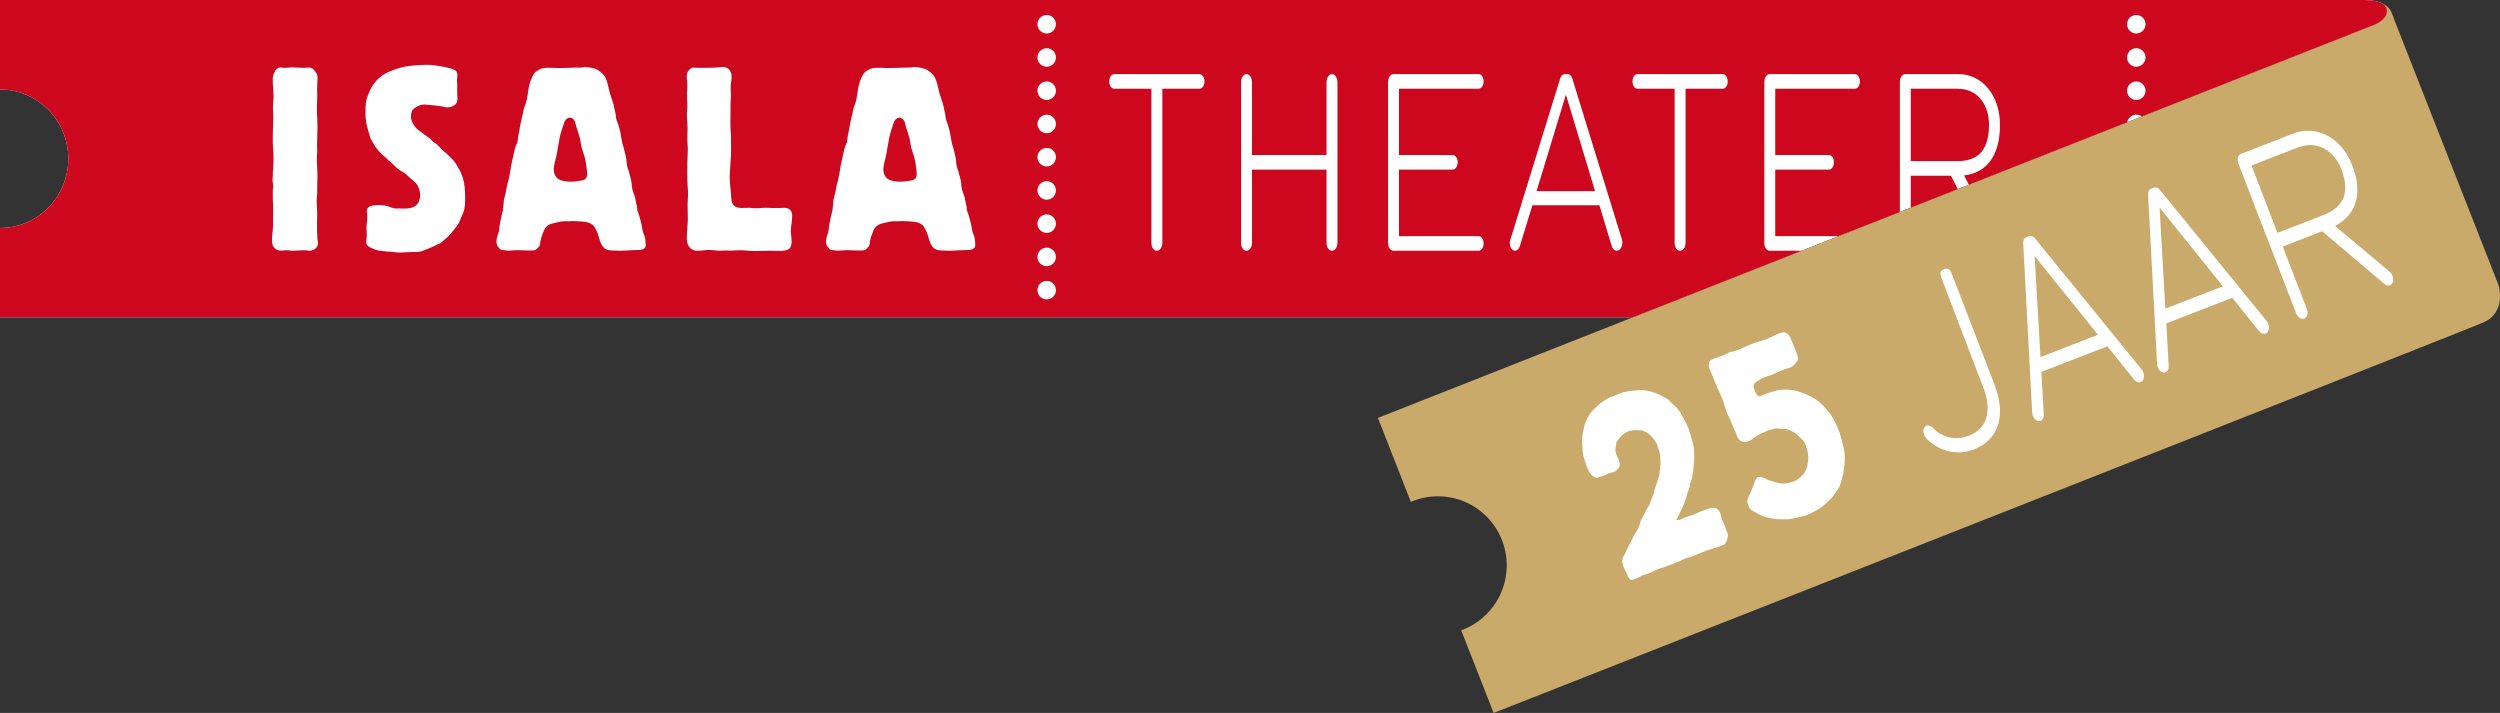 <?xml version="1.0" encoding="utf-8"?>
<!-- Generator: Adobe Illustrator 15.0.2, SVG Export Plug-In . SVG Version: 6.00 Build 0)  -->
<!DOCTYPE svg PUBLIC "-//W3C//DTD SVG 1.1//EN" "http://www.w3.org/Graphics/SVG/1.1/DTD/svg11.dtd">
<svg version="1.1" id="Laag_1" xmlns="http://www.w3.org/2000/svg" xmlns:xlink="http://www.w3.org/1999/xlink" x="0px" y="0px"
	 width="459.21px" height="130.96px" viewBox="0 0 459.21 130.96" enable-background="new 0 0 459.21 130.96" xml:space="preserve">
<rect x="0" y="0" width="459.21" height="130.96" fill="#333333" stroke="none"/>
<g>
	<path fill="#FFFFFF" d="M436.4,4.43c1.652-0.8,2.889-2.359,1.307-3.738C436.928,0.282,435.797,0,434.105,0H0v16.43h0.004
		c6.927,0,12.542,5.695,12.542,12.723c0,7.025-5.615,12.724-12.54,12.724H0v16.396l299.963-0.001L436.4,4.43z"/>
	<path fill="#C9AA6A" d="M458.943,52.357l-19.26-49c-0.002-0.007-0.057-0.285-0.467-1.231c-0.398-0.921-1.51-1.435-1.51-1.435
		c1.582,1.378,0.346,2.938-1.307,3.739L299.963,58.272l-46.861,18.491l6.045,15.422c1.76-0.75,3.705-1.127,5.74-1.002
		c6.977,0.432,12.279,6.453,11.848,13.445c-0.32,5.211-3.734,9.49-8.332,11.154l5.949,15.178c0,0,177.557-69.875,181.844-71.754
		C460.484,57.322,458.943,52.357,458.943,52.357z"/>
	<g>
		<polygon fill="#CC071E" points="282.242,35.113 292.986,35.113 287.633,17.382 		"/>
		<path fill="#CC071E" d="M167.394,27.198c-0.141-0.576-0.19-1.198-0.33-1.774c-0.097-0.378-0.237-0.763-0.331-1.1
			c-0.188-0.526-0.33-1.051-0.472-1.53c0-0.097-0.049-0.385-0.189-0.623c-0.281-0.481-0.709-0.576-0.896-0.576
			c-0.376,0.05-0.805,0.288-1.037,1.008c-0.142,0.334-0.754,2.295-0.802,2.679c-0.097,0.382-0.097,0.717-0.19,1.102
			c-0.048,0.429-0.186,0.813-0.234,1.242c-0.047,0.337-0.096,0.722-0.189,1.057c-0.143,0.669-0.471,1.673-0.471,2.392
			c0,1.102,0.564,1.676,0.943,1.864c0.33,0.194,1.084,0.435,2.074,0.435c1.134,0,2.361-0.241,2.643-0.382
			c0.377-0.241,0.475-0.625,0.475-1.057c0-0.332-0.05-0.623-0.098-0.957C168.099,28.92,167.679,28.201,167.394,27.198z"/>
		<path fill="#CC071E" d="M106.857,27.198c-0.139-0.576-0.186-1.198-0.33-1.774c-0.091-0.378-0.234-0.763-0.328-1.1
			c-0.188-0.526-0.328-1.051-0.471-1.53c0-0.097-0.047-0.385-0.189-0.623c-0.283-0.481-0.707-0.576-0.896-0.576
			c-0.377,0.05-0.803,0.288-1.039,1.008c-0.143,0.334-0.755,2.295-0.804,2.679c-0.093,0.382-0.093,0.717-0.187,1.102
			c-0.049,0.429-0.188,0.813-0.232,1.242c-0.05,0.337-0.096,0.722-0.19,1.057c-0.143,0.669-0.476,1.673-0.476,2.392
			c0,1.102,0.57,1.676,0.943,1.864c0.332,0.194,1.089,0.435,2.076,0.435c1.137,0,2.359-0.241,2.645-0.382
			c0.377-0.241,0.471-0.625,0.471-1.057c0-0.332-0.046-0.623-0.094-0.957C107.57,28.92,107.141,28.201,106.857,27.198z"/>
		<path fill="#CC071E" d="M364.049,27.794c0.832-1.079,1.299-2.692,1.299-4.851c0-1.571-0.338-2.918-1.084-4.128
			c-0.992-1.618-2.666-2.515-4.582-2.515h-8.701v13.289h8.701C361.852,29.589,363.309,28.783,364.049,27.794z"/>
		<path fill="#CC071E" d="M437.707,0.691C436.928,0.282,435.797,0,434.105,0H0v16.43h0.004c6.927,0,12.542,5.695,12.542,12.723
			c0,7.025-5.615,12.724-12.54,12.724H0v16.396l299.963-0.001l30.943-12.211h-5.842c-0.559,0-0.99-0.628-0.99-1.438V15.09
			c0-0.807,0.432-1.48,0.99-1.48h15.635c0.527,0,0.93,0.585,0.93,1.348c0,0.756-0.402,1.342-0.93,1.342h-14.615v12.17h9.846
			c0.527,0,0.93,0.581,0.93,1.341c0,0.761-0.402,1.346-0.93,1.346h-9.846v12.213h11.637l11.252-4.439V15.09
			c0-0.807,0.43-1.48,0.986-1.48h9.723c2.477,0,4.648,1.21,6.07,3.407c0.988,1.525,1.607,3.549,1.607,5.926
			c0,2.875-0.619,5.029-1.729,6.558c-1.086,1.521-2.695,2.462-4.865,2.731l0.887,1.695l29.088-11.479
			c0.15-0.786,0.836-1.381,1.664-1.381c0.373,0,0.717,0.125,0.998,0.331L436.4,4.43C438.053,3.629,439.289,2.071,437.707,0.691z
			 M57.412,45.966c-0.566,0.191-0.705,0-1.744,0c-0.707,0-1.369,0.094-2.078,0.094c-0.327-0.049-0.66-0.094-1.035-0.094
			c-0.189,0-0.332,0-0.521,0.044c-0.282,0-1.229,0.193-1.794-0.67c-0.234-0.334-0.28-0.763-0.28-1.577
			c0-0.481,0.094-0.959,0.14-1.439c0.047-0.575,0.047-1.146,0.047-1.723c0-1.003,0.049-2.058,0-3.065
			c-0.047-0.669-0.047-1.295-0.047-1.914v-0.767c0.096-0.432,0.096-0.432,0.096-0.766c-0.049-0.332-0.142-0.669-0.142-1.004
			c0-0.288,0.046-0.525,0.046-0.813c0-0.384,0-0.72,0.047-1.102c0.049-0.621,0.094-1.294,0.094-1.914
			c0-1.151-0.141-2.252-0.141-3.399c0-0.911,0-1.774,0.047-2.681c0-0.528,0.049-1.057,0.049-1.583c0-0.766-0.096-1.532-0.049-2.298
			c0-0.576,0.143-1.147,0.094-1.721c0-0.769-0.094-1.533-0.141-2.299v-0.816c0-0.62,0.426-1.915,1.273-2.058
			c0.236,0,0.379,0,0.613,0.05h0.568c0.517-0.05,1.084-0.097,1.605-0.05c0.422,0,0.894,0.05,1.319,0.05
			c1.462,0.047,1.602-0.291,2.265,0.478c0.188,0.188,0.377,0.475,0.469,0.717c0.239,0.669,0.05,1.104,0.05,2.298
			c-0.05,0.721,0.048,1.48,0,2.203c0,0.478-0.05,0.956-0.05,1.436v1.147c0.05,0.816,0.098,1.629,0.098,2.445
			c0,0.857-0.048,1.721-0.048,2.584c-0.05,0.719,0,1.436,0,2.155c-0.05,0.619-0.095,1.292-0.05,1.961c0,0.339,0.05,0.717,0.05,1.051
			c0.048,0.481,0.048,1.007,0.048,1.536c0,0.622-0.048,1.295-0.048,1.914v1.198c-0.05,0.478-0.095,0.954-0.095,1.433
			c0,0.672,0.095,1.389,0.095,2.061c0,1.63-0.095,3.207,0.048,4.835c0.046,0.238,0.094,0.526,0.094,0.77
			C58.404,45.484,57.698,45.866,57.412,45.966z M85.109,39.022c-0.094,0.288-0.283,0.577-0.377,0.863
			c-0.521,1.196-0.285,0.954-1.039,1.911c-0.189,0.241-0.377,0.528-0.564,0.719c-0.569,0.767-1.277,1.342-1.512,1.529
			c-0.189,0.195-0.424,0.386-0.661,0.576c-0.237,0.147-0.327,0.147-0.754,0.337c-0.142,0.094-0.331,0.191-0.519,0.288
			c-0.377,0.188-1.84,0.764-2.268,0.911c-0.941,0.237-1.32,0.047-2.969,0.191c-0.332,0-0.662,0.046-0.992,0.046
			c-0.377,0-0.754-0.046-1.132-0.097c-0.38-0.047-0.753-0.094-1.179-0.094c-1.512-0.144-2.029-0.193-2.737-0.576
			c-0.331-0.097-0.71-0.334-0.943-0.575c-0.332-0.431-0.095-1.007-0.095-2.011c0-0.479-0.049-0.958-0.049-1.386
			c0.049-0.669,0.144-1.248,0.144-1.917c0-0.573-0.285-1.245,0.233-1.67c0.332-0.292,0.992-0.389,1.984-0.389
			c0.283,0,0.896,0,1.652,0.238c0.609,0.194,0.848,0.385,1.506,0.385c0.381,0,0.804-0.047,1.184,0c0.705,0,3.158,0.191,3.158-2.537
			c0-0.525-0.188-1-0.234-1.151c-0.379-1.003-0.662-1.101-1.464-1.767c-0.376-0.34-0.659-0.672-1.036-0.959
			c-0.379-0.286-0.852-0.48-1.227-0.767c-0.332-0.24-0.615-0.572-0.897-0.812c-0.235-0.242-0.474-0.433-0.709-0.62
			c-0.28-0.291-0.565-0.528-0.851-0.816c-0.517-0.479-1.32-1.058-2.169-2.49c-0.661-1.151-0.519-0.864-1.038-2.681
			c-0.14-0.575-0.425-1.436-0.425-2.824c0-2.061,0.096-2.492,0.521-3.543c1.134-3.018,3.111-3.878,4.291-4.357
			c0.332-0.097,1.325-0.525,2.359-0.719c0.614-0.144,1.275-0.191,1.889-0.241c0.52-0.043,1.084-0.094,1.652-0.094
			c0.468-0.051,0.896,0,1.366,0c0.708,0.094,4.106,0.478,4.625,1.194c0.329,0.529,0.096,1.198,0.096,1.823
			c0.047,0.379,0.093,0.763,0.047,1.147v1.005c0,0.331,0.046,0.669,0.046,1.007c0,0.144,0,0.479-0.14,0.766
			c-0.288,0.576-1.133,0.858-1.746,0.858c-0.427,0-0.804-0.188-1.229-0.235c-0.28-0.047-2.642-0.292-2.927-0.292
			c-1.082,0-1.98,0.72-2.169,0.96c-0.142,0.193-0.33,0.669-0.33,1.245c0,1.053,0.894,2.104,1.04,2.201
			c0.281,0.288,0.705,0.576,0.802,0.623c0.329,0.237,0.612,0.479,0.942,0.719c0.238,0.188,0.472,0.334,0.709,0.475
			c0.233,0.195,0.375,0.482,0.614,0.673c0.141,0.094,0.327,0.191,0.47,0.288c0.234,0.144,0.38,0.331,0.803,0.767
			c0.471,0.525,0.613,0.619,1.178,1.05c0.19,0.193,0.377,0.431,0.612,0.622c0.71,0.767,0.71,0.576,1.466,1.872
			c0.755,1.339,1.32,2.533,1.32,5.501C85.439,37.062,85.439,38.21,85.109,39.022z M118.324,45.628
			c-0.565,0.432-1.131,0.238-2.355,0.338c-0.664,0-1.326,0.094-1.984,0.094c-0.473,0-0.944-0.049-1.461-0.049
			c-1.086-0.044-1.888-0.145-2.455-2.2c-0.094-0.338-0.189-0.719-0.329-1.053c-0.096-0.195-0.473-1.007-0.614-1.198
			c-0.19-0.241-0.377-0.337-0.615-0.478c-0.141-0.048-0.279-0.192-0.611-0.242c-0.473-0.14-2.124-0.238-2.643-0.238
			c-0.283,0-0.566,0.047-0.896,0.047c-1.414,0-0.85-0.047-2.217,0.241c-0.898,0.192-1.697,0.382-2.124,1.242
			c-0.048,0.05-0.613,1.342-0.755,2.158c-0.096,0.62,0.045,0.717-0.378,1.145c-0.14,0.15-0.376,0.386-0.521,0.482
			c-0.188,0.094-0.753,0.094-1.32,0.094c-0.849,0-1.697-0.094-2.593-0.044c-0.802,0.044-0.71,0.141-1.842,0
			c-0.565-0.1-0.662,0-0.991-0.482c-0.188-0.238-0.424-0.432-0.424-1.1c0-0.911,0.377-1.483,0.424-1.822
			c0.096-0.381,0.096-0.766,0.142-1.147c0.095-0.479,0.188-1.007,0.284-1.436c0.092-0.478,0.238-0.911,0.331-1.345
			c0.094-0.618,0.094-1.289,0.189-1.958c0.093-0.435,0.233-0.86,0.329-1.292c0.093-0.529,0.186-1.007,0.283-1.486
			c0.141-0.478,0.284-1.007,0.377-1.532c0.141-0.623,0.235-1.292,0.329-1.964c0.144-0.62,0.285-1.292,0.427-1.915
			c0.142-0.572,0.234-1.145,0.422-1.675c0.098-0.239,0.238-0.479,0.332-0.717c0.047-0.287,0.047-0.621,0.098-0.91
			c0.088-0.525,0.186-1.004,0.277-1.483c0.097-0.575,0.19-1.151,0.334-1.679c0.049-0.429,0.189-0.812,0.281-1.195
			c0.049-0.288,0.094-0.623,0.188-0.91c0.095-0.381,0.285-0.72,0.379-1.101c0.049-0.191,0.096-0.335,0.143-0.526
			c0.281-1.485,0.281-2.536,0.896-3.925c0.047-0.097,0.328-0.812,0.705-1.151c0.098-0.046,0.476-0.334,0.756-0.475
			c0.897-0.434,1.748-0.287,3.537-0.24c1.182,0,2.361-0.097,3.495-0.097h0.659c0.143-0.047,0.329-0.047,0.472-0.097
			c0.286,0,0.52,0,1.085,0.097c0.804,0.144,1.322,0.285,1.936,0.812c1.039,0.816,1.133,1.436,1.649,3.592
			c0.188,0.769,0.476,1.485,0.709,2.251c0.095,0.334,0.142,0.667,0.235,1.051c0.047,0.287,0.142,0.574,0.189,0.862
			c0.046,0.336,0.046,0.673,0.143,1.004c0.094,0.291,0.236,0.576,0.328,0.911c0.145,0.432,0.284,0.91,0.378,1.342
			c0.143,0.622,0.189,1.246,0.331,1.867c0.048,0.334,0.189,0.669,0.283,1.003l0.426,1.723c0.141,0.576,0.094,1.151,0.236,1.728
			c0.046,0.332,0.236,0.669,0.327,1.003c0.05,0.285,0.095,0.529,0.191,0.767c0.046,0.241,0.14,0.478,0.188,0.715
			c0.142,0.577,0.094,1.148,0.236,1.73c0.092,0.426,0.279,0.856,0.422,1.238c0.145,0.433,0.189,0.911,0.285,1.342
			c0.047,0.191,0.097,0.334,0.141,0.529c0.143,0.86-0.141,0.284,0.234,1.194l0.144,0.433c0.188,0.619,0.333,1.198,0.474,1.77
			c0.047,0.428,0.141,0.859,0.232,1.244c0.142,0.576,0.379,0.716,0.473,1.627c0,0.288,0.049,0.575,0.049,0.863
			C118.609,45.196,118.609,45.387,118.324,45.628z M145.5,39.643c0,0.194,0,0.766-0.094,1.294c-0.092,0.763-0.141,1.007-0.141,1.435
			c0,0.67,0.141,1.342,0.141,2.012c0,0.479-0.092,1.003-0.424,1.291c-0.758,0.576-1.837,0.385-3.632,0.385
			c-0.991,0-1.935,0.047-2.925,0.047c-0.805,0-1.557-0.141-2.361-0.141c-0.47,0-0.943,0.044-1.368,0.044
			c-0.519,0.049-1.083,0-1.556,0c-0.377,0-0.758,0.049-1.133,0.049c-0.613-0.049-1.227-0.144-1.842-0.144
			c-0.375,0-0.706,0.05-1.086,0.094c-0.33,0-0.658,0.049-0.989,0.049c-0.235,0-0.659,0-1.179-0.385
			c-0.472-0.382-0.758-0.907-0.758-2.104c0-1.149,0.191-2.299,0.191-3.494c0-0.817-0.049-1.629-0.049-2.443
			c0-0.719,0.098-1.483,0.098-2.248c-0.049-0.77-0.143-1.583-0.143-2.394c-0.049-1.006,0-1.967,0-2.971
			c0-0.91,0.094-1.77,0.094-2.677c-0.049-0.722-0.094-1.388-0.094-2.11c0-0.573,0.045-1.149,0.045-1.771
			c-0.045-1.054-0.187-2.105-0.094-3.209c0-0.144,0.094-0.476,0.049-0.908c0-0.287-0.049-0.625-0.049-0.909v-0.86
			c0-0.241-0.049-0.481,0-0.675c0-0.428,0.049-0.811,0.049-1.195c0-0.237,0-0.525-0.049-0.763c-0.049-0.911-0.236-1.388,0.428-2.155
			c0.422-0.431,0.611-0.384,1.507-0.334h1.558c0.613,0,1.229,0,1.841-0.05c0.425-0.047,0.802-0.097,1.228-0.097
			c0.472,0,0.896,0.147,1.178,0.481c0.711,0.768,0.377,1.965,0.284,2.821c-0.048,0.672,0.044,1.342,0.044,2.011
			c-0.044,0.626-0.092,1.248-0.092,1.871v1.96c0,0.623-0.047,1.295,0,1.914c0,0.291,0.048,0.575,0.048,0.864
			c0.044,0.284,0.044,0.528,0.044,0.816c0,1.145,0.049,2.298,0,3.443c-0.044,1.342-0.231,2.684-0.231,4.02
			c0,1.007,0.14,2.014,0.231,3.018c0.049,1.198,0.097,1.773,0.523,2.204c0.705,0.667,1.887,0.429,2.879,0.429
			c0.469,0.051,0.99,0.097,1.508,0.097c0.52-0.046,0.992-0.097,1.51-0.097c0.799,0,1.559,0.097,2.359,0.051
			c0.563,0,1.176-0.141,1.697,0.093C145.548,38.635,145.5,39.404,145.5,39.643z M178.858,45.628
			c-0.563,0.432-1.131,0.238-2.358,0.338c-0.66,0-1.32,0.094-1.98,0.094c-0.473,0-0.945-0.049-1.463-0.049
			c-1.084-0.044-1.887-0.145-2.457-2.2c-0.093-0.338-0.188-0.719-0.326-1.053c-0.096-0.195-0.472-1.007-0.617-1.198
			c-0.185-0.241-0.375-0.337-0.608-0.478c-0.145-0.048-0.286-0.192-0.616-0.242c-0.473-0.14-2.125-0.238-2.641-0.238
			c-0.283,0-0.569,0.047-0.896,0.047c-1.417,0-0.852-0.047-2.221,0.241c-0.895,0.192-1.696,0.382-2.123,1.242
			c-0.045,0.05-0.613,1.342-0.754,2.158c-0.094,0.62,0.048,0.717-0.375,1.145c-0.143,0.15-0.379,0.386-0.52,0.482
			c-0.189,0.094-0.755,0.094-1.322,0.094c-0.852,0-1.699-0.094-2.596-0.044c-0.802,0.044-0.705,0.141-1.841,0
			c-0.565-0.1-0.659,0-0.989-0.482c-0.189-0.238-0.423-0.432-0.423-1.1c0-0.911,0.378-1.483,0.423-1.822
			c0.094-0.381,0.094-0.766,0.141-1.147c0.094-0.479,0.189-1.007,0.283-1.436c0.097-0.478,0.238-0.911,0.33-1.345
			c0.096-0.618,0.096-1.289,0.188-1.958c0.094-0.435,0.235-0.86,0.331-1.292c0.093-0.529,0.189-1.007,0.286-1.486
			c0.142-0.478,0.28-1.007,0.374-1.532c0.143-0.623,0.236-1.292,0.33-1.964c0.143-0.62,0.283-1.292,0.425-1.915
			c0.142-0.572,0.235-1.145,0.424-1.675c0.097-0.239,0.236-0.479,0.333-0.717c0.045-0.287,0.045-0.621,0.093-0.91
			c0.097-0.525,0.188-1.004,0.284-1.483c0.094-0.575,0.188-1.151,0.33-1.679c0.049-0.429,0.188-0.812,0.282-1.195
			c0.048-0.288,0.095-0.623,0.188-0.91c0.094-0.381,0.283-0.72,0.379-1.101c0.047-0.191,0.093-0.335,0.141-0.526
			c0.283-1.485,0.283-2.536,0.896-3.925c0.05-0.097,0.331-0.812,0.71-1.151c0.094-0.046,0.471-0.334,0.754-0.475
			c0.895-0.434,1.746-0.287,3.539-0.24c1.176,0,2.359-0.097,3.491-0.097h0.659c0.143-0.047,0.334-0.047,0.474-0.097
			c0.28,0,0.518,0,1.084,0.097c0.802,0.144,1.323,0.285,1.936,0.812c1.04,0.816,1.134,1.436,1.649,3.592
			c0.191,0.769,0.473,1.485,0.709,2.251c0.096,0.334,0.143,0.667,0.236,1.051c0.047,0.287,0.141,0.574,0.189,0.862
			c0.049,0.336,0.049,0.673,0.142,1.004c0.091,0.291,0.237,0.576,0.329,0.911c0.141,0.432,0.283,0.91,0.377,1.342
			c0.143,0.622,0.188,1.246,0.332,1.867c0.048,0.334,0.186,0.669,0.283,1.003l0.424,1.723c0.141,0.576,0.094,1.151,0.236,1.728
			c0.045,0.332,0.234,0.669,0.329,1.003c0.048,0.285,0.097,0.529,0.188,0.767c0.047,0.241,0.141,0.478,0.188,0.715
			c0.144,0.577,0.097,1.148,0.235,1.73c0.098,0.426,0.285,0.856,0.428,1.238c0.141,0.433,0.188,0.911,0.281,1.342
			c0.046,0.191,0.096,0.334,0.141,0.529c0.143,0.86-0.141,0.284,0.236,1.194l0.143,0.433c0.189,0.619,0.33,1.198,0.473,1.77
			c0.045,0.428,0.144,0.859,0.237,1.244c0.138,0.576,0.374,0.716,0.469,1.627c0,0.288,0.046,0.575,0.046,0.863
			C179.14,45.196,179.14,45.387,178.858,45.628z M192.26,54.996c-0.938,0-1.697-0.762-1.697-1.701s0.759-1.701,1.697-1.701
			c0.937,0,1.696,0.762,1.696,1.701S193.197,54.996,192.26,54.996z M192.26,48.891c-0.938,0-1.697-0.762-1.697-1.702
			c0-0.939,0.759-1.701,1.697-1.701c0.937,0,1.696,0.762,1.696,1.701C193.957,48.128,193.197,48.891,192.26,48.891z M192.26,42.785
			c-0.938,0-1.697-0.761-1.697-1.701c0-0.939,0.759-1.701,1.697-1.701c0.937,0,1.696,0.761,1.696,1.701
			C193.957,42.024,193.197,42.785,192.26,42.785z M192.26,36.68c-0.938,0-1.697-0.762-1.697-1.701c0-0.939,0.759-1.702,1.697-1.702
			c0.937,0,1.696,0.762,1.696,1.702C193.957,35.918,193.197,36.68,192.26,36.68z M192.26,30.575c-0.938,0-1.697-0.762-1.697-1.702
			c0-0.939,0.759-1.701,1.697-1.701c0.937,0,1.696,0.762,1.696,1.701C193.957,29.813,193.197,30.575,192.26,30.575z M192.26,24.47
			c-0.938,0-1.697-0.762-1.697-1.701s0.759-1.701,1.697-1.701c0.937,0,1.696,0.762,1.696,1.701S193.197,24.47,192.26,24.47z
			 M192.26,18.365c-0.938,0-1.697-0.762-1.697-1.701c0-0.94,0.759-1.701,1.697-1.701c0.937,0,1.696,0.761,1.696,1.701
			C193.957,17.603,193.197,18.365,192.26,18.365z M192.26,12.259c-0.938,0-1.697-0.762-1.697-1.701c0-0.94,0.759-1.702,1.697-1.702
			c0.937,0,1.696,0.762,1.696,1.702C193.957,11.498,193.197,12.259,192.26,12.259z M192.26,6.154c-0.938,0-1.697-0.762-1.697-1.702
			c0-0.939,0.759-1.701,1.697-1.701c0.937,0,1.696,0.762,1.696,1.701C193.957,5.393,193.197,6.154,192.26,6.154z M220.315,16.3
			h-6.813v28.318c0,0.81-0.463,1.441-1.019,1.441c-0.558,0-0.992-0.631-0.992-1.441V16.3h-6.81c-0.529,0-0.927-0.585-0.927-1.342
			c0-0.763,0.397-1.348,0.927-1.348h15.634c0.522,0,0.925,0.585,0.925,1.348C221.24,15.715,220.837,16.3,220.315,16.3z
			 M245.67,44.619c0,0.81-0.463,1.441-1.014,1.441c-0.559,0-0.992-0.631-0.992-1.441V31.157h-13.691v13.461
			c0,0.81-0.464,1.441-1.021,1.441s-0.986-0.631-0.986-1.441V15.093c0-0.81,0.43-1.483,0.986-1.483s1.021,0.673,1.021,1.483v13.377
			h13.691V15.093c0-0.81,0.434-1.483,0.992-1.483c0.551,0,1.014,0.673,1.014,1.483V44.619z M266.818,28.471
			c0.527,0,0.93,0.581,0.93,1.341c0,0.761-0.402,1.346-0.93,1.346h-9.844v12.213h14.613c0.523,0,0.926,0.581,0.926,1.345
			c0,0.759-0.402,1.344-0.926,1.344h-15.633c-0.557,0-0.992-0.628-0.992-1.438V15.09c0-0.807,0.436-1.48,0.992-1.48h15.633
			c0.523,0,0.926,0.585,0.926,1.348c0,0.756-0.402,1.342-0.926,1.342h-14.613v12.17H266.818z M297.412,45.923
			c-0.123,0.088-0.307,0.137-0.432,0.137c-0.465,0-0.805-0.41-0.961-0.944l-2.23-7.407h-12.318l-2.297,7.493
			c-0.152,0.498-0.527,0.857-0.893,0.857c-0.127,0-0.283-0.049-0.404-0.137c-0.344-0.222-0.559-0.72-0.559-1.257
			c0-0.178,0.033-0.404,0.094-0.582l9.164-29.663c0.154-0.495,0.465-0.81,0.865-0.81h0.465c0.434,0,0.748,0.315,0.898,0.81
			l9.105,29.525c0.062,0.185,0.096,0.45,0.096,0.632C298.006,45.116,297.785,45.65,297.412,45.923z M316.424,16.3h-6.812v28.318
			c0,0.81-0.463,1.441-1.016,1.441c-0.562,0-0.994-0.631-0.994-1.441V16.3h-6.811c-0.523,0-0.926-0.585-0.926-1.342
			c0-0.763,0.402-1.348,0.926-1.348h15.633c0.525,0,0.928,0.585,0.928,1.348C317.352,15.715,316.949,16.3,316.424,16.3z
			 M392.404,18.365c-0.938,0-1.695-0.762-1.695-1.701c0-0.94,0.758-1.701,1.695-1.701s1.695,0.761,1.695,1.701
			C394.1,17.603,393.342,18.365,392.404,18.365z M392.404,12.259c-0.938,0-1.695-0.762-1.695-1.701c0-0.94,0.758-1.702,1.695-1.702
			s1.695,0.762,1.695,1.702C394.1,11.498,393.342,12.259,392.404,12.259z M392.404,6.154c-0.938,0-1.695-0.762-1.695-1.702
			c0-0.939,0.758-1.701,1.695-1.701s1.695,0.762,1.695,1.701C394.1,5.393,393.342,6.154,392.404,6.154z"/>
		<polygon fill="#CC071E" points="350.98,32.28 350.98,38.139 359.615,34.731 358.352,32.28 		"/>
	</g>
	<g>
		<g>
			<path fill="#FFFFFF" d="M317.055,97.295c-0.121-0.301-0.184-0.578-0.281-0.838c-0.109-0.402-0.361-0.705-0.514-1.098
				c-0.211-0.664-0.199-1.562-0.979-1.959c-0.723-0.367-1.623,0.08-2.281,0.338c-0.311,0.123-0.678,0.209-0.971,0.375
				c-0.385,0.15-0.799,0.363-1.188,0.512c-0.426,0.166-0.889,0.246-1.314,0.41c-0.469,0.182-0.848,0.479-1.379,0.488
				c-0.172,0.014-0.188-0.033-0.188-0.033c-0.031-0.08,0.135-0.346,0.217-0.479c0.129-0.248,0.236-0.441,0.318-0.676
				c0.324-0.67,0.682-1.357,0.947-2.057c0.225-0.584,0.35-1.18,0.535-1.748c0.115-0.398,0.305-0.82,0.422-1.213
				c0.033-0.262,0.045-0.467,0.135-0.701c0.051-0.215,0.137-0.447,0.225-0.686c0.088-0.232,0.066-0.52,0.139-0.799
				c0.016-0.305,0.127-0.594,0.16-0.859c0.035-0.365,0-0.693,0.037-1.061c0.039-0.367,0.119-0.74,0.115-1.088
				c0.006-0.102,0.01-1.6-0.207-2.514c-0.096-0.361-0.189-0.719-0.303-1.129c-0.178-0.578-0.332-1.213-0.566-1.812
				c-0.234-0.615-0.531-1.145-0.826-1.68c-0.5-0.947-0.777-1.439-1.113-1.855c-0.287-0.391-0.688-0.732-1.074-1.031
				c-0.156-0.184-0.355-0.357-0.52-0.543c-0.621-0.554-1.846-1.078-1.902-1.109c-0.758-0.35-1.766-0.653-2.562-0.745
				c-0.66-0.09-0.969-0.072-2.08,0.062c-2.062,0.204-1.975,0.318-3.215,0.799c-0.49,0.238-0.99,0.336-1.477,0.576
				c-0.219,0.131-1.322,0.859-1.477,1.02c-0.166,0.166-0.326,0.326-0.502,0.445c-0.623,0.586-1.334,1.064-2.068,2.746
				c-0.219,0.48-0.289,0.756-0.396,1.295c-0.338,1.43-0.387,1.996-0.258,3.488c0.111,1.801,0.16,1.582,0.533,2.783
				c0.119,0.301,0.195,0.619,0.33,0.967c0.482,1.256,1.266,1.896,1.801,1.889c0.174-0.016,0.465-0.178,0.582-0.225
				c0.25-0.047,0.502-0.094,0.734-0.184c0.312-0.119,0.551-0.314,0.859-0.438c0.793-0.256,0.818-0.066,1.262-0.434
				c0.256-0.15,0.758-0.695,0.754-1.043c-0.008-0.146-0.039-0.336-0.047-0.482c-0.098-0.705-0.182-0.475-0.553-1.428
				c-0.264-0.693-0.232-0.953-0.102-1.652c-0.016-0.043,0.043-0.463,0.131-0.705c0.107-0.184,0.387-0.496,0.412-0.553
				c0.08-0.131,0.164-0.262,0.289-0.412c0.283-0.307,1.014-0.84,1.404-0.99c0.426-0.168,1.342-0.223,1.342-0.223
				c0.168-0.018,0.363,0.006,0.512,0.049c0.322,0.027,0.422-0.061,0.719,0.02c0.416,0.141,0.803,0.338,0.91,0.395
				c0.721,0.467,1.094,0.973,1.547,1.693c0.299,0.428,0.299,0.428,0.377,0.748c0.031,0.186,0.031,0.186,0.113,0.404l0.084,0.217
				c0.203,0.418,0.312,1.271,0.312,1.271c-0.01,0.207-0.023,0.408,0.006,0.594c-0.012,0.205,0.061,0.383,0.045,0.582
				c0.006,0.244-0.064,0.523-0.096,0.783c-0.012,0.205-0.004,0.451-0.041,0.713c-0.064,0.873-0.357,1.736-0.939,3.352
				c-0.107,0.293-0.146,0.658-0.244,0.994c-0.113,0.395-0.387,0.951-0.412,1.01c-0.172,0.361-0.236,0.785-0.461,1.123
				c-0.188,0.32-0.393,0.6-0.562,0.963c-0.131,0.254-0.215,0.486-0.344,0.734c-0.191,0.324-0.357,0.586-0.508,0.893
				c-0.07,0.277-0.143,0.553-0.232,0.789c-0.295,0.961-0.891,1.74-1.057,2.004c-0.166,0.262-0.219,0.584-0.385,0.846
				c-0.152,0.309-0.318,0.57-0.469,0.881c-0.293,0.512-0.492,1.039-0.77,1.59c-0.129,0.252-0.293,0.514-0.404,0.807
				c-0.24,0.645,0.021,1.438,0.086,1.611c0.166,0.432,0.395,0.789,0.586,1.164l0.18,0.477c0.154,0.393,0.469,0.869,0.895,0.805
				c0.17-0.018,0.35-0.139,0.504-0.199c0.152-0.059,0.328-0.076,0.463-0.18c0.312-0.121,0.588-0.324,0.902-0.449
				c0.463-0.182,0.908-0.305,1.336-0.471c0.443-0.121,0.826-0.418,1.25-0.58l0.539-0.215c0.773-0.199,1.475-0.465,2.209-0.756
				c0.531-0.252,1.088-0.426,1.598-0.615c0.254-0.152,0.51-0.303,0.781-0.404c0.41-0.213,0.867-0.291,1.311-0.41
				c0.6-0.188,1.148-0.496,1.732-0.723c0.662-0.256,1.285-0.5,1.926-0.695c0.346-0.137,0.729-0.188,1.08-0.322l0.541-0.211
				c0.508-0.195,0.58-0.123,0.799-0.359c0.238-0.193,0.295-0.514,0.428-0.859c0.043-0.121,0.264-0.707,0.082-1.18
				C317.242,97.676,317.121,97.467,317.055,97.295"/>
			<path fill="#FFFFFF" d="M337.758,79.049c-0.031-0.082-0.93-2.281-1.748-3.256c-0.252-0.303-0.541-0.588-0.787-0.891
				c-0.539-0.586-0.633-0.699-0.975-1.018c-1.043-0.84-2.246-1.415-3.426-1.811c-0.186-0.022-0.354-0.108-0.502-0.15
				c-0.785-0.294-0.713-0.224-1.51-0.316c-1.529-0.146-2.342,0.068-3.018,0.278c-0.443,0.125-0.887,0.245-1.354,0.426
				c-0.465,0.185-1.145,0.501-1.24,0.485c-0.535,0.008-0.826-0.978-0.979-1.365c-0.332-0.867,0.043-1.062,0.613-1.437
				c1.064-0.71,0.883-0.486,2.59-1.153c0.699-0.27,1.324-0.613,2.025-0.885l0.584-0.227c0.326-0.074,0.939-0.112,1.543-0.749
				c0.137-0.099,0.24-0.292,0.361-0.438c0.348-0.384,0.523-0.5,0.152-1.456c-0.064-0.168-0.117-0.304-0.143-0.487
				c-0.084-0.219-0.203-0.42-0.287-0.638c-0.291-0.634-0.486-1.257-0.775-1.89c-0.371-0.854-0.971-1.018-1.332-1.027
				c-0.094-0.014-0.42,0.061-0.693,0.17c-0.895,0.347-1.662,0.792-2.479,1.108c-0.699,0.272-1.389,0.442-2.066,0.655
				c-1.066,0.363-2.066,0.903-3.113,1.307c-0.156,0.06-0.432,0.165-0.834,0.277c-0.42,0.062-0.516,0.05-0.732,0.183
				c-0.156,0.061-0.33,0.181-0.49,0.24c-0.252,0.147-0.521,0.254-0.641,0.301c-0.352,0.131-2.109,0.667-2.395,0.976
				c-0.1,0.088-0.172,0.365-0.199,0.525c-0.064,0.175-0.082,0.479,0.084,0.915c0.201,0.52,0.428,0.979,0.611,1.456
				c0.305,0.676,0.533,1.387,0.836,2.064c0.277,0.592,0.59,1.168,0.842,1.817c0.363,0.95,0.615,1.952,0.979,2.907
				c0.178,0.328,0.326,0.719,0.5,1.051c0.184,0.477,0.385,0.996,0.604,1.457c0.119,0.305,0.293,0.635,0.447,0.924
				c0.139,0.246,0.164,0.537,0.262,0.795c0.117,0.303,0.334,0.514,0.406,0.59c0.289,0.283,0.689,0.633,1.523,0.357
				c0.58-0.229,0.678-0.318,0.998-0.537c0.5-0.447,0.811-0.564,1.066-0.717c0.545-0.311,0.312-0.219,1.094-0.525
				c0.232-0.088,0.408-0.205,0.645-0.297c0.189-0.076,0.398-0.104,0.615-0.141c0.598-0.178,0.619-0.238,1.035-0.199
				c0.229,0.008,0.51,0.051,0.738,0.062c0.686,0.031,0.893-0.002,1.211,0.127c0.768,0.248,1.627,0.859,1.715,0.975
				c0.514,0.398,1.156,1.148,1.229,1.221c0.125,0.199,0.225,0.457,0.242,0.502c0.482,1.254,0.594,2.008,0.562,2.621
				c-0.01,0.201-0.021,0.404-0.068,0.627c-0.109,0.883-0.277,1.596-0.824,2.258c-0.348,0.385-1.145,1.098-1.611,1.275
				c-0.35,0.135-0.635,0.193-0.963,0.273c-1.041,0.203-1.217,0.324-2.924-0.16c-0.615-0.207-0.75-0.207-1.139-0.406
				c-0.498-0.256-1.129-0.609-1.727-0.422c-0.352,0.131-0.453,0.57-0.623,0.932c-0.137,0.453-0.309,0.822-0.461,1.234
				c-0.111,0.289-0.223,0.578-0.35,0.828c-0.375,0.889-0.727,1.129-0.342,2.125c0.314,0.82,0.648,0.99,0.986,1.16
				c0.223,0.115,0.424,0.186,0.609,0.316c0.223,0.109,0.605,0.408,1.162,0.588c0.227,0.115,1.408,0.404,2.428,0.502
				c1.098,0.074,2.301,0.055,2.592-0.008c0.246-0.047,2.098-0.465,2.346-0.512c0.23-0.09,0.521-0.152,0.754-0.244
				c0.43-0.166,0.863-0.432,1.311-0.658c0.338-0.18,1.016-0.492,1.775-1.184c0.141-0.107,0.258-0.25,0.398-0.357
				c0.086-0.129,0.223-0.238,0.363-0.34c0.1-0.084,0.184-0.221,0.318-0.322c0.201-0.176,0.238-0.191,0.422-0.41
				c0.16-0.162,0.25-0.396,0.395-0.602c0.205-0.279,0.562-0.621,0.93-1.408c0.201-0.525,0.648-1.799,0.83-3.408
				c0.225-2.086,0.166-2.805-0.408-4.875C338.123,80.35,338.006,79.699,337.758,79.049"/>
			<path fill="#FFFFFF" d="M358.557,50.406c-0.291-0.756-0.611-1.334-1.492-0.962c-0.852,0.359-0.709,0.973-0.426,1.684
				c0.352,0.895,7.758,20.329,7.758,20.329c0.715,1.836,0.916,3.631,0.471,5.201c-0.414,1.557-1.48,2.688-3.156,3.338
				c-2.557,0.994-5.035,0.369-6.666-1.4c-0.312-0.359-0.779-0.564-1.168-0.41c-0.553,0.213-0.721,0.951-0.432,1.703
				c0.098,0.252,0.273,0.52,0.443,0.695c2.395,2.389,5.623,3.15,8.793,1.926c2.34-0.912,3.887-2.625,4.455-4.955
				c0.453-1.904,0.258-4.234-0.791-6.951L358.557,50.406z"/>
			<path fill="#FFFFFF" d="M374.803,65.591l-1.076-18.575l11.635,14.474L374.803,65.591z M393.377,67.851l-19.561-24.042
				c-0.33-0.4-0.746-0.576-1.172-0.41l-0.459,0.178c-0.393,0.152-0.588,0.563-0.557,1.08l1.65,31.139
				c0.002,0.193,0.053,0.416,0.115,0.578c0.195,0.506,0.584,0.883,1,0.963c0.15,0.033,0.322,0.016,0.443-0.025
				c0.365-0.145,0.602-0.621,0.572-1.143l-0.438-7.856l12.117-4.703l4.854,6.051c0.346,0.441,0.822,0.69,1.283,0.513
				c0.117-0.049,0.287-0.16,0.379-0.293c0.266-0.394,0.283-0.977,0.09-1.48C393.633,68.234,393.504,67.993,393.377,67.851"/>
			<path fill="#FFFFFF" d="M397.738,56.685l-1.066-18.573l11.637,14.473L397.738,56.685z M416.328,58.942l-19.566-24.04
				c-0.328-0.401-0.746-0.577-1.172-0.413l-0.457,0.177c-0.396,0.154-0.586,0.567-0.562,1.085l1.648,31.141
				c0.006,0.189,0.055,0.41,0.121,0.578c0.193,0.5,0.582,0.878,0.998,0.957c0.156,0.04,0.328,0.02,0.443-0.027
				c0.367-0.14,0.604-0.615,0.578-1.139l-0.443-7.856l12.121-4.703l4.852,6.051c0.344,0.442,0.822,0.686,1.281,0.51
				c0.119-0.048,0.287-0.162,0.375-0.292c0.271-0.394,0.291-0.979,0.094-1.48C416.578,59.328,416.451,59.086,416.328,58.942"/>
			<path fill="#FFFFFF" d="M418.338,42.777l-4.777-12.38l8.559-3.319c1.887-0.73,3.852-0.533,5.406,0.593
				c1.164,0.848,1.986,1.971,2.551,3.435c0.773,2.007,0.896,3.691,0.461,5.011c-0.377,1.205-1.516,2.509-3.645,3.336L418.338,42.777
				z M438.834,49.819l-9.924-8.311c2.033-1.075,3.275-2.57,3.791-4.405c0.551-1.849,0.385-4.091-0.648-6.765
				c-0.854-2.217-2.188-3.862-3.713-4.91c-2.189-1.501-4.756-1.803-7.189-0.861l-9.559,3.71c-0.547,0.214-0.736,1.006-0.441,1.76
				l10.613,27.515c0.287,0.753,0.938,1.174,1.486,0.959c0.551-0.212,0.779-0.977,0.49-1.727l-4.436-11.502l7.246-2.809l11.436,9.694
				c0.314,0.264,0.668,0.362,1.006,0.234c0.545-0.21,0.781-0.974,0.486-1.725C439.33,50.299,439.082,50.012,438.834,49.819"/>
		</g>
	</g>
</g>
</svg>
